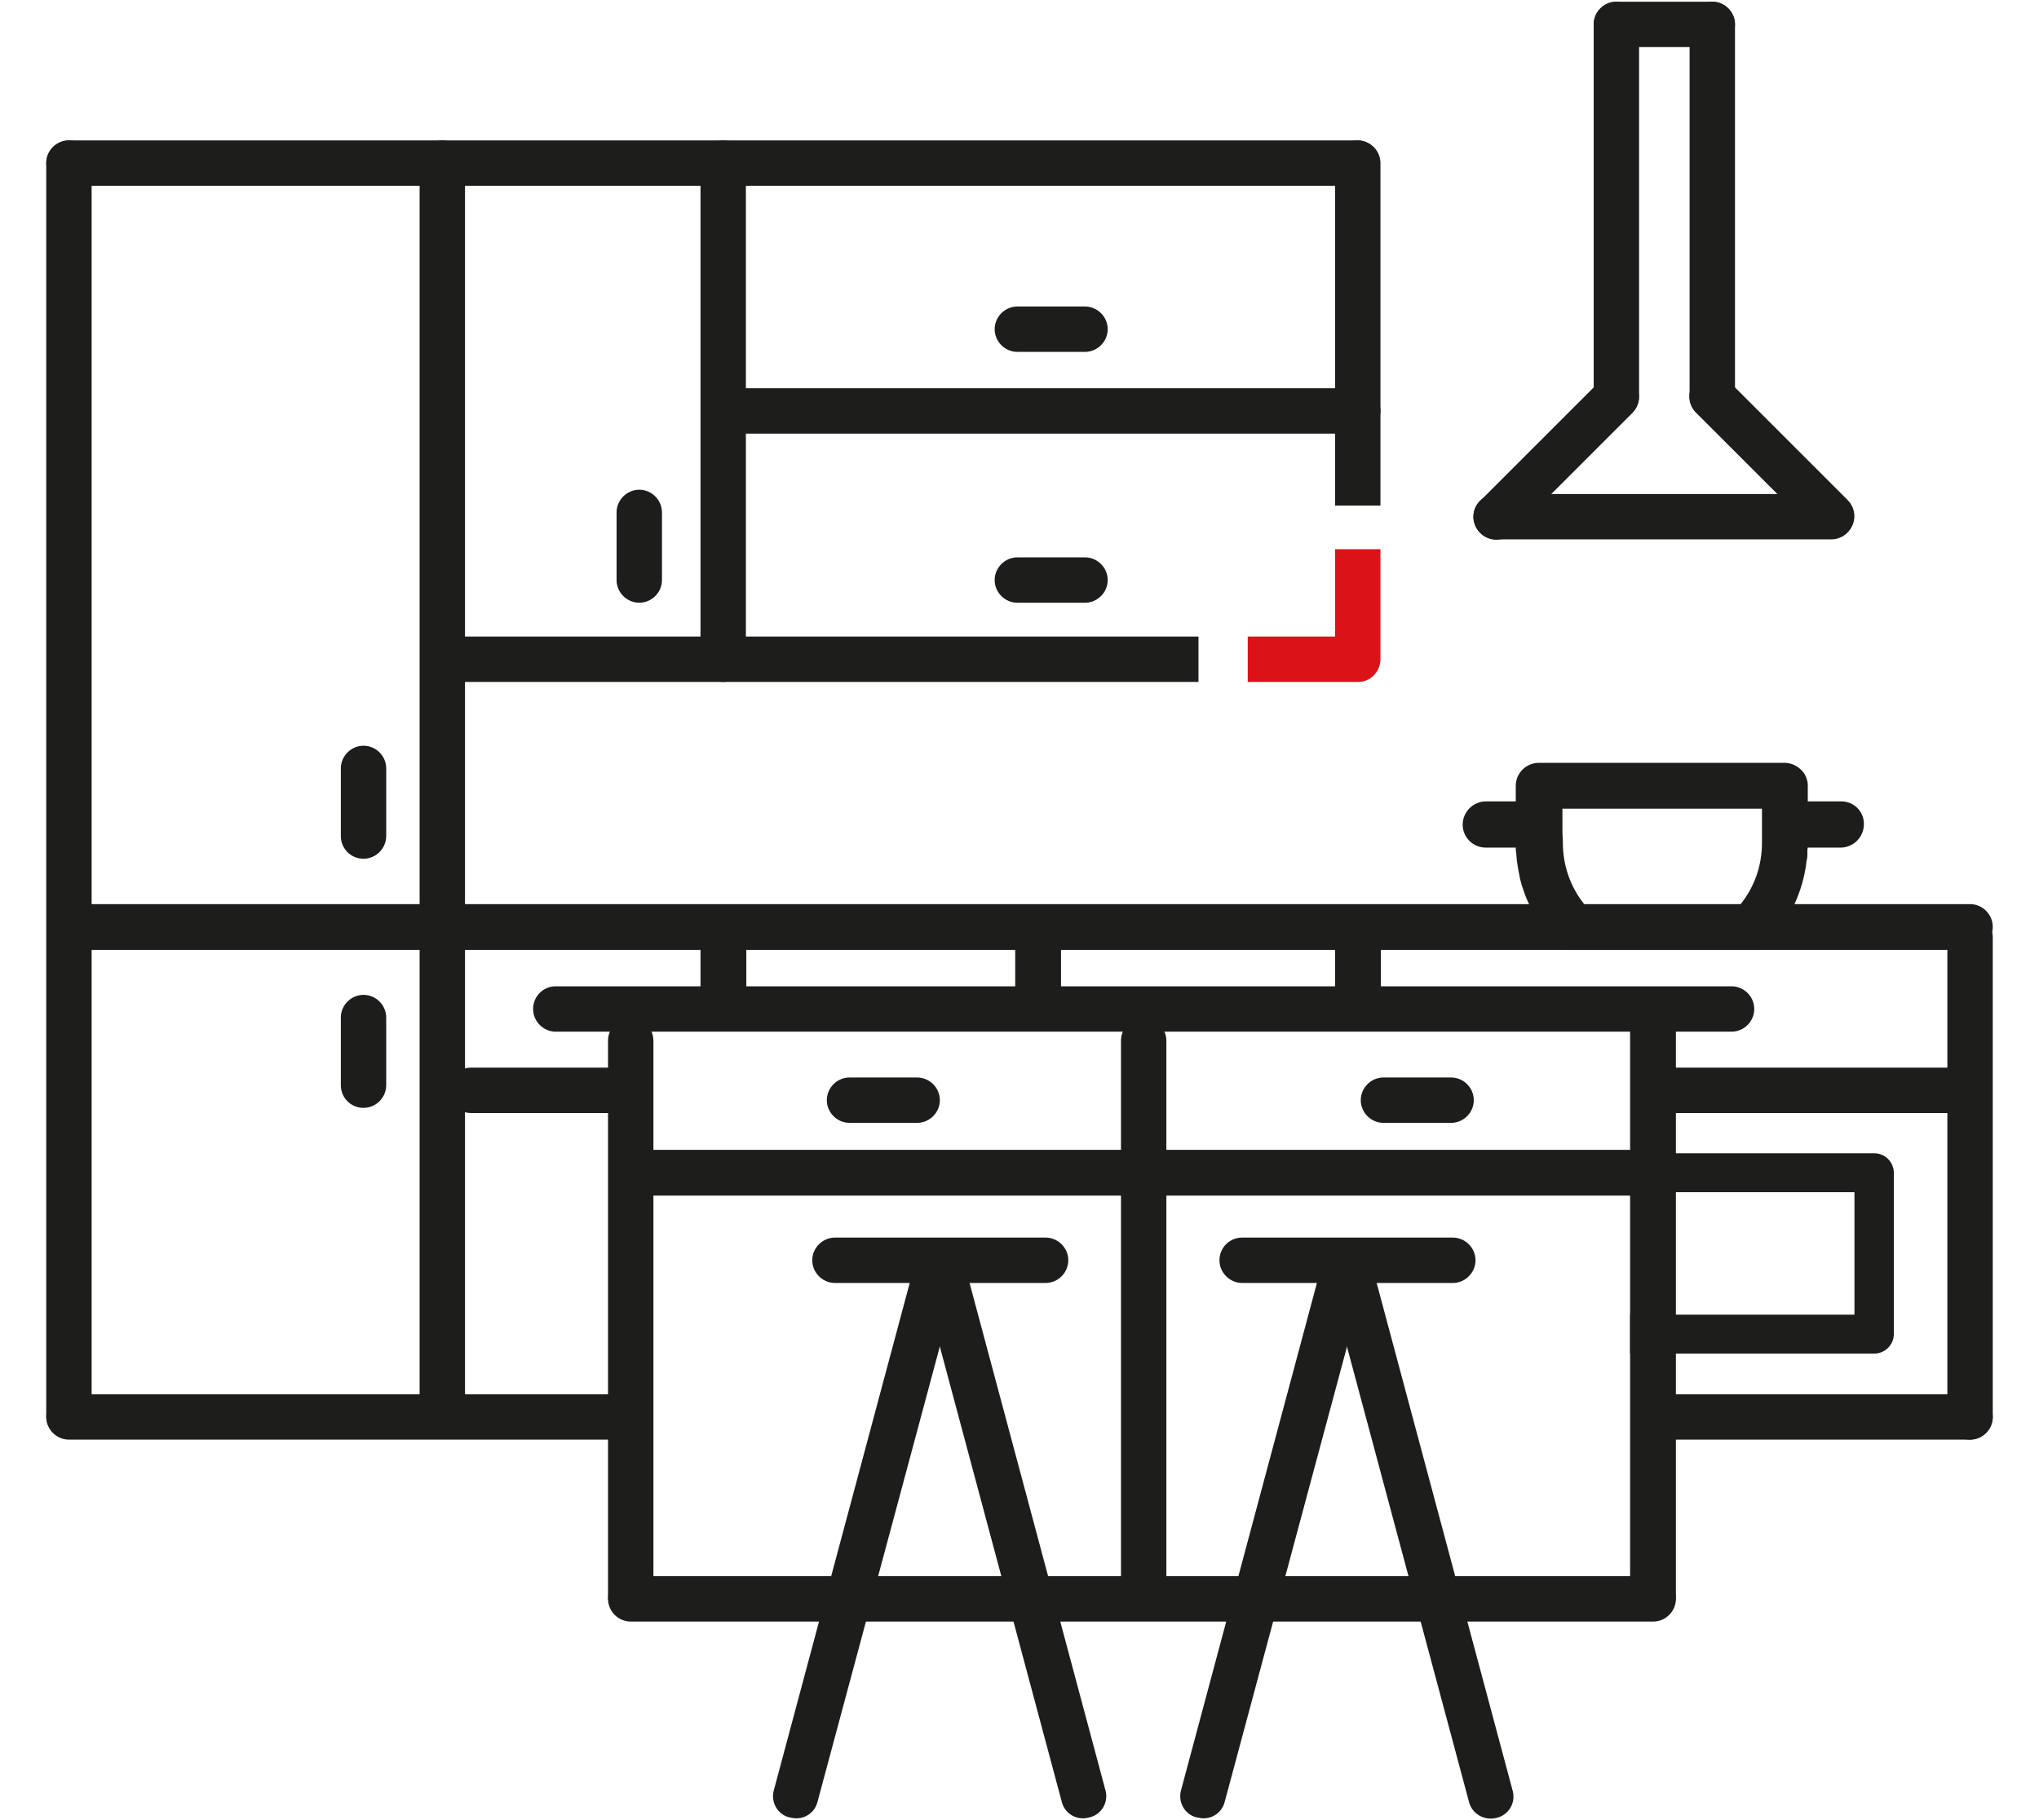 <?xml version="1.0" encoding="UTF-8"?>
<!-- Generator: Adobe Illustrator 27.5.0, SVG Export Plug-In . SVG Version: 6.00 Build 0)  -->
<svg xmlns="http://www.w3.org/2000/svg" xmlns:xlink="http://www.w3.org/1999/xlink" version="1.1" id="Livello_2_00000082345087004171463460000012318162620993471401_" x="0px" y="0px" viewBox="0 0 476.2 425.2" style="enable-background:new 0 0 476.2 425.2;" xml:space="preserve">
<style type="text/css">
	.st0{fill:#1D1D1C;}
	.st1{fill:#DC1219;}
</style>
<g id="slide">
	<path class="st0" d="M465.4,216.5c0,1.5-0.6,2.8-1.5,3.8s-2.3,1.6-3.8,1.6H21.4c-2.9,0-5.3-2.4-5.3-5.3c0-1.5,0.6-2.8,1.6-3.8   c1-1,2.3-1.6,3.8-1.6h438.6C463,211.2,465.4,213.6,465.4,216.5z"></path>
	<path class="st0" d="M16.1,325.7h127.6c2.9,0,5.3,2.4,5.3,5.3l0,0c0,2.9-2.4,5.3-5.3,5.3H16.1c-2.9,0-5.3-2.4-5.3-5.3l0,0   C10.8,328.1,13.2,325.7,16.1,325.7z"></path>
	<path class="st0" d="M386.1,325.7h74c2.9,0,5.3,2.4,5.3,5.3l0,0c0,2.9-2.4,5.3-5.3,5.3h-74c-2.9,0-5.3-2.4-5.3-5.3l0,0   C380.8,328.1,383.1,325.7,386.1,325.7z"></path>
	<rect x="99.8" y="148.7" class="st0" width="180.1" height="10.6"></rect>
	<path class="st0" d="M170.6,90.7h146.5c2.9,0,5.3,2.4,5.3,5.3l0,0c0,2.9-2.4,5.3-5.3,5.3H170.6c-2.9,0-5.3-2.4-5.3-5.3l0,0   C165.2,93.1,167.6,90.7,170.6,90.7z"></path>
	<path class="st0" d="M237.6,130.2h15.8c2.9,0,5.3,2.4,5.3,5.3v0c0,2.9-2.4,5.3-5.3,5.3h-15.8c-2.9,0-5.3-2.4-5.3-5.3v0   C232.3,132.6,234.7,130.2,237.6,130.2z"></path>
	<path class="st0" d="M237.6,71.6h15.8c2.9,0,5.3,2.4,5.3,5.3l0,0c0,2.9-2.4,5.3-5.3,5.3h-15.8c-2.9,0-5.3-2.4-5.3-5.3l0,0   C232.3,74,234.7,71.6,237.6,71.6z"></path>
	<path class="st0" d="M79.6,253.5v-15.8c0-2.9,2.4-5.3,5.3-5.3h0c2.9,0,5.3,2.4,5.3,5.3v15.8c0,2.9-2.4,5.3-5.3,5.3h0   C81.9,258.8,79.6,256.4,79.6,253.5z"></path>
	<path class="st0" d="M79.6,195.3v-15.8c0-2.9,2.4-5.3,5.3-5.3h0c2.9,0,5.3,2.4,5.3,5.3v15.8c0,2.9-2.4,5.3-5.3,5.3h0   C81.9,200.6,79.6,198.2,79.6,195.3z"></path>
	<path class="st0" d="M144,135.5v-15.8c0-2.9,2.4-5.3,5.3-5.3l0,0c2.9,0,5.3,2.4,5.3,5.3v15.8c0,2.9-2.4,5.3-5.3,5.3l0,0   C146.4,140.8,144,138.4,144,135.5z"></path>
	<path class="st0" d="M110,249.4h33.4c2.9,0,5.3,2.4,5.3,5.3l0,0c0,2.9-2.4,5.3-5.3,5.3H110c-2.9,0-5.3-2.4-5.3-5.3l0,0   C104.7,251.7,107.1,249.4,110,249.4z"></path>
	<path class="st0" d="M388.5,249.4h68.9c2.9,0,5.3,2.4,5.3,5.3l0,0c0,2.9-2.4,5.3-5.3,5.3h-68.9c-2.9,0-5.3-2.4-5.3-5.3l0,0   C383.2,251.7,385.6,249.4,388.5,249.4z"></path>
	<path class="st0" d="M10.8,330.8V38.1c0-2.9,2.4-5.3,5.3-5.3h0c2.9,0,5.3,2.4,5.3,5.3v292.7c0,2.9-2.4,5.3-5.3,5.3h0   C13.2,336.1,10.8,333.8,10.8,330.8z"></path>
	<path class="st0" d="M311.8,118.1v-80c0-2.9,2.4-5.3,5.3-5.3l0,0c2.9,0,5.3,2.4,5.3,5.3v80H311.8L311.8,118.1L311.8,118.1z"></path>
	<path class="st0" d="M163.6,154V38.1c0-2.9,2.4-5.3,5.3-5.3l0,0c2.9,0,5.3,2.4,5.3,5.3V154c0,2.9-2.4,5.3-5.3,5.3l0,0   C166,159.3,163.6,156.9,163.6,154z"></path>
	<path class="st0" d="M454.8,331V219c0-2.9,2.4-5.3,5.3-5.3l0,0c2.9,0,5.3,2.4,5.3,5.3V331c0,2.9-2.4,5.3-5.3,5.3l0,0   C457.2,336.4,454.8,334,454.8,331z"></path>
	<path class="st0" d="M237.1,235.6v-15.7c0-1.2,1-2.2,2.2-2.2h6.3c1.2,0,2.2,1,2.2,2.2v15.7c0,1.2-1,2.2-2.2,2.2h-6.3   C238.1,237.8,237.1,236.8,237.1,235.6z"></path>
	<path class="st0" d="M163.6,235.6v-15.7c0-1.2,1-2.2,2.2-2.2h6.3c1.2,0,2.2,1,2.2,2.2v15.7c0,1.2-1,2.2-2.2,2.2h-6.3   C164.6,237.8,163.6,236.8,163.6,235.6z"></path>
	<path class="st0" d="M311.8,235.6v-15.7c0-1.2,1-2.2,2.2-2.2h6.3c1.2,0,2.2,1,2.2,2.2v15.7c0,1.2-1,2.2-2.2,2.2h-6.3   C312.7,237.8,311.8,236.8,311.8,235.6z"></path>
	<path class="st0" d="M198.4,251.7h15.8c2.9,0,5.3,2.4,5.3,5.3l0,0c0,2.9-2.4,5.3-5.3,5.3h-15.8c-2.9,0-5.3-2.4-5.3-5.3l0,0   C193.1,254.1,195.5,251.7,198.4,251.7z"></path>
	<path class="st0" d="M323.1,251.7h15.8c2.9,0,5.3,2.4,5.3,5.3l0,0c0,2.9-2.4,5.3-5.3,5.3h-15.8c-2.9,0-5.3-2.4-5.3-5.3l0,0   C317.8,254.1,320.2,251.7,323.1,251.7z"></path>
	<path class="st0" d="M195,289.1h49.2c2.9,0,5.3,2.4,5.3,5.3l0,0c0,2.9-2.4,5.3-5.3,5.3H195c-2.9,0-5.3-2.4-5.3-5.3l0,0   C189.7,291.5,192.1,289.1,195,289.1z"></path>
	<path class="st0" d="M180.7,418.3l33.1-123.6c0.7-2.7,3.5-4.3,6.2-3.6l0.5,0.1c2.7,0.7,4.3,3.5,3.6,6.2L190.9,421   c-0.7,2.7-3.5,4.3-6.2,3.6l-0.5-0.1C181.6,423.8,180,421,180.7,418.3z"></path>
	<path class="st0" d="M248,421l-33.1-123.6c-0.7-2.7,0.9-5.5,3.6-6.2l0.4-0.1c2.7-0.7,5.5,0.9,6.2,3.6l33.1,123.6   c0.7,2.7-0.9,5.5-3.6,6.2l-0.4,0.1C251.5,425.3,248.7,423.7,248,421z"></path>
	<path class="st0" d="M290.1,289.1h49.2c2.9,0,5.3,2.4,5.3,5.3l0,0c0,2.9-2.4,5.3-5.3,5.3h-49.2c-2.9,0-5.3-2.4-5.3-5.3l0,0   C284.8,291.5,287.1,289.1,290.1,289.1z"></path>
	<path class="st0" d="M275.8,418.3l33.1-123.6c0.7-2.7,3.5-4.3,6.2-3.6l0.5,0.1c2.7,0.7,4.3,3.5,3.6,6.2L286,421   c-0.7,2.7-3.5,4.3-6.2,3.6l-0.5-0.1C276.7,423.8,275.1,421,275.8,418.3z"></path>
	<path class="st0" d="M343.1,421L310,297.5c-0.7-2.7,0.9-5.5,3.6-6.2l0.4-0.1c2.7-0.7,5.5,0.9,6.2,3.6l33.1,123.6   c0.7,2.7-0.9,5.5-3.6,6.2l-0.4,0.1C346.6,425.3,343.8,423.7,343.1,421z"></path>
	<path class="st0" d="M129.8,230.4h274.6c2.9,0,5.3,2.4,5.3,5.3v0c0,2.9-2.4,5.3-5.3,5.3H129.8c-2.9,0-5.3-2.4-5.3-5.3v0   C124.5,232.8,126.8,230.4,129.8,230.4z"></path>
	<path class="st0" d="M150.4,268.6h232.1c2.8,0,5.2,2.3,5.2,5.2v0.3c0,2.8-2.3,5.2-5.2,5.2H150.4c-2.8,0-5.2-2.3-5.2-5.2v-0.3   C145.3,270.9,147.6,268.6,150.4,268.6z"></path>
	<path class="st0" d="M147.3,368.2h238.8c2.9,0,5.3,2.4,5.3,5.3v0c0,2.9-2.4,5.3-5.3,5.3H147.3c-2.9,0-5.3-2.4-5.3-5.3v0   C142,370.5,144.4,368.2,147.3,368.2z"></path>
	<path class="st0" d="M142,372.9V243.1c0-2.9,2.4-5.3,5.3-5.3l0,0c2.9,0,5.3,2.4,5.3,5.3v129.8c0,2.9-2.4,5.3-5.3,5.3l0,0   C144.4,378.2,142,375.8,142,372.9z"></path>
	<path class="st0" d="M391.4,238.9v134c0,2.9-2.4,5.3-5.3,5.3c-1.5,0-2.8-0.6-3.8-1.5s-1.6-2.3-1.6-3.8v-134c0-2.9,2.4-5.3,5.3-5.3   c1.5,0,2.8,0.6,3.8,1.6C390.8,236.1,391.4,237.4,391.4,238.9L391.4,238.9z"></path>
	<path class="st0" d="M261.8,372.9V243.1c0-2.9,2.4-5.3,5.3-5.3l0,0c2.9,0,5.3,2.4,5.3,5.3v129.8c0,2.9-2.4,5.3-5.3,5.3l0,0   C264.2,378.2,261.8,375.8,261.8,372.9z"></path>
	<path class="st0" d="M98,330.8V38.1c0-2.9,2.4-5.3,5.3-5.3h0c2.9,0,5.3,2.4,5.3,5.3v292.7c0,2.9-2.4,5.3-5.3,5.3h0   C100.4,336.1,98,333.8,98,330.8z"></path>
	<path class="st0" d="M349.4,115.4h78.3c2.9,0,5.3,2.4,5.3,5.3l0,0c0,2.9-2.4,5.3-5.3,5.3h-78.3c-2.9,0-5.3-2.4-5.3-5.3l0,0   C344.1,117.8,346.5,115.4,349.4,115.4z"></path>
	<path class="st0" d="M377.5,0.4h22.4c2.9,0,5.3,2.4,5.3,5.3l0,0c0,2.9-2.4,5.3-5.3,5.3h-22.4c-2.9,0-5.3-2.4-5.3-5.3l0,0   C372.2,2.8,374.6,0.4,377.5,0.4z"></path>
	<path class="st0" d="M372.2,92.6V5.7c0-2.9,2.4-5.3,5.3-5.3l0,0c2.9,0,5.3,2.4,5.3,5.3v86.9c0,2.9-2.4,5.3-5.3,5.3l0,0   C374.6,97.9,372.2,95.6,372.2,92.6z"></path>
	<path class="st0" d="M345.7,117l28-28c2.1-2.1,5.4-2.1,7.5,0l0,0c2.1,2.1,2.1,5.4,0,7.5l-28,28c-2.1,2.1-5.4,2.1-7.5,0l0,0   C343.6,122.4,343.6,119,345.7,117z"></path>
	<path class="st0" d="M424,124.3l-27.9-27.9c-2.1-2.1-2.1-5.4,0-7.5l0,0c2.1-2.1,5.4-2.1,7.5,0l27.9,27.9c2.1,2.1,2.1,5.4,0,7.5l0,0   C429.4,126.4,426.1,126.4,424,124.3z"></path>
	<path class="st0" d="M394.6,92.6V5.7c0-2.9,2.4-5.3,5.3-5.3l0,0c2.9,0,5.3,2.4,5.3,5.3v86.9c0,2.9-2.4,5.3-5.3,5.3l0,0   C397,97.9,394.6,95.6,394.6,92.6z"></path>
	<path class="st0" d="M16.1,32.8h300.9c2.9,0,5.3,2.4,5.3,5.3l0,0c0,2.9-2.4,5.3-5.3,5.3H16.1c-2.9,0-5.3-2.4-5.3-5.3l0,0   C10.8,35.2,13.2,32.8,16.1,32.8z"></path>
	<path class="st0" d="M430,187.2h-7.8v-3.6c0-0.4,0-0.7-0.1-1.1c-0.2-1-0.7-2-1.5-2.7c-1-1-2.4-1.6-3.8-1.6h-57.4   c-3,0-5.4,2.4-5.4,5.4v3.6h-7c-1.4,0-2.8,0.6-3.8,1.6c-1,1-1.6,2.4-1.6,3.8c0,3,2.4,5.4,5.4,5.4h7c0,0.4,0,0.8,0.1,1.2   c0.1,2,0.5,4.1,0.9,6.1l0.4,1.5c0.5,1.5,1,3,1.7,4.4c1.9,4.1,4.5,7.6,7.7,10.6h46.7c3.2-3,5.8-6.6,7.6-10.6c1.4-3.1,2.4-6.4,2.8-10   c0.1-0.5,0.2-0.9,0.2-1.4v-0.6c0-0.4,0-0.8,0.1-1.2h7.7c1.4,0,2.8-0.6,3.8-1.6c1-1,1.6-2.4,1.6-3.8   C435.4,189.6,433,187.2,430,187.2L430,187.2z M388.2,220.1c-7.4,0-14.1-3.5-18.3-9c-3.1-3.9-4.9-8.9-4.9-14.2l-0.1-2.5v-5.5h46.6v8   c0,5.4-1.8,10.3-4.9,14.2C402.3,216.6,395.7,220.1,388.2,220.1z"></path>
	<path class="st1" d="M291.4,159.3v-10.6h20.4v-20.4h10.6V154c0,2.3-1.5,4.3-3.5,5c-0.1,0-0.2,0.1-0.3,0.1c-0.1,0-0.1,0-0.2,0.1   c-0.1,0-0.1,0-0.2,0c0,0-0.1,0-0.1,0c-0.3,0.1-0.7,0.1-1,0.1L291.4,159.3L291.4,159.3z"></path>
	<path class="st0" d="M437.7,269.4h-57v9.1h52.4v28.6h-52.4v9.1h57c2.5,0,4.6-2,4.6-4.6V274C442.3,271.5,440.3,269.4,437.7,269.4z"></path>
</g>
</svg>
